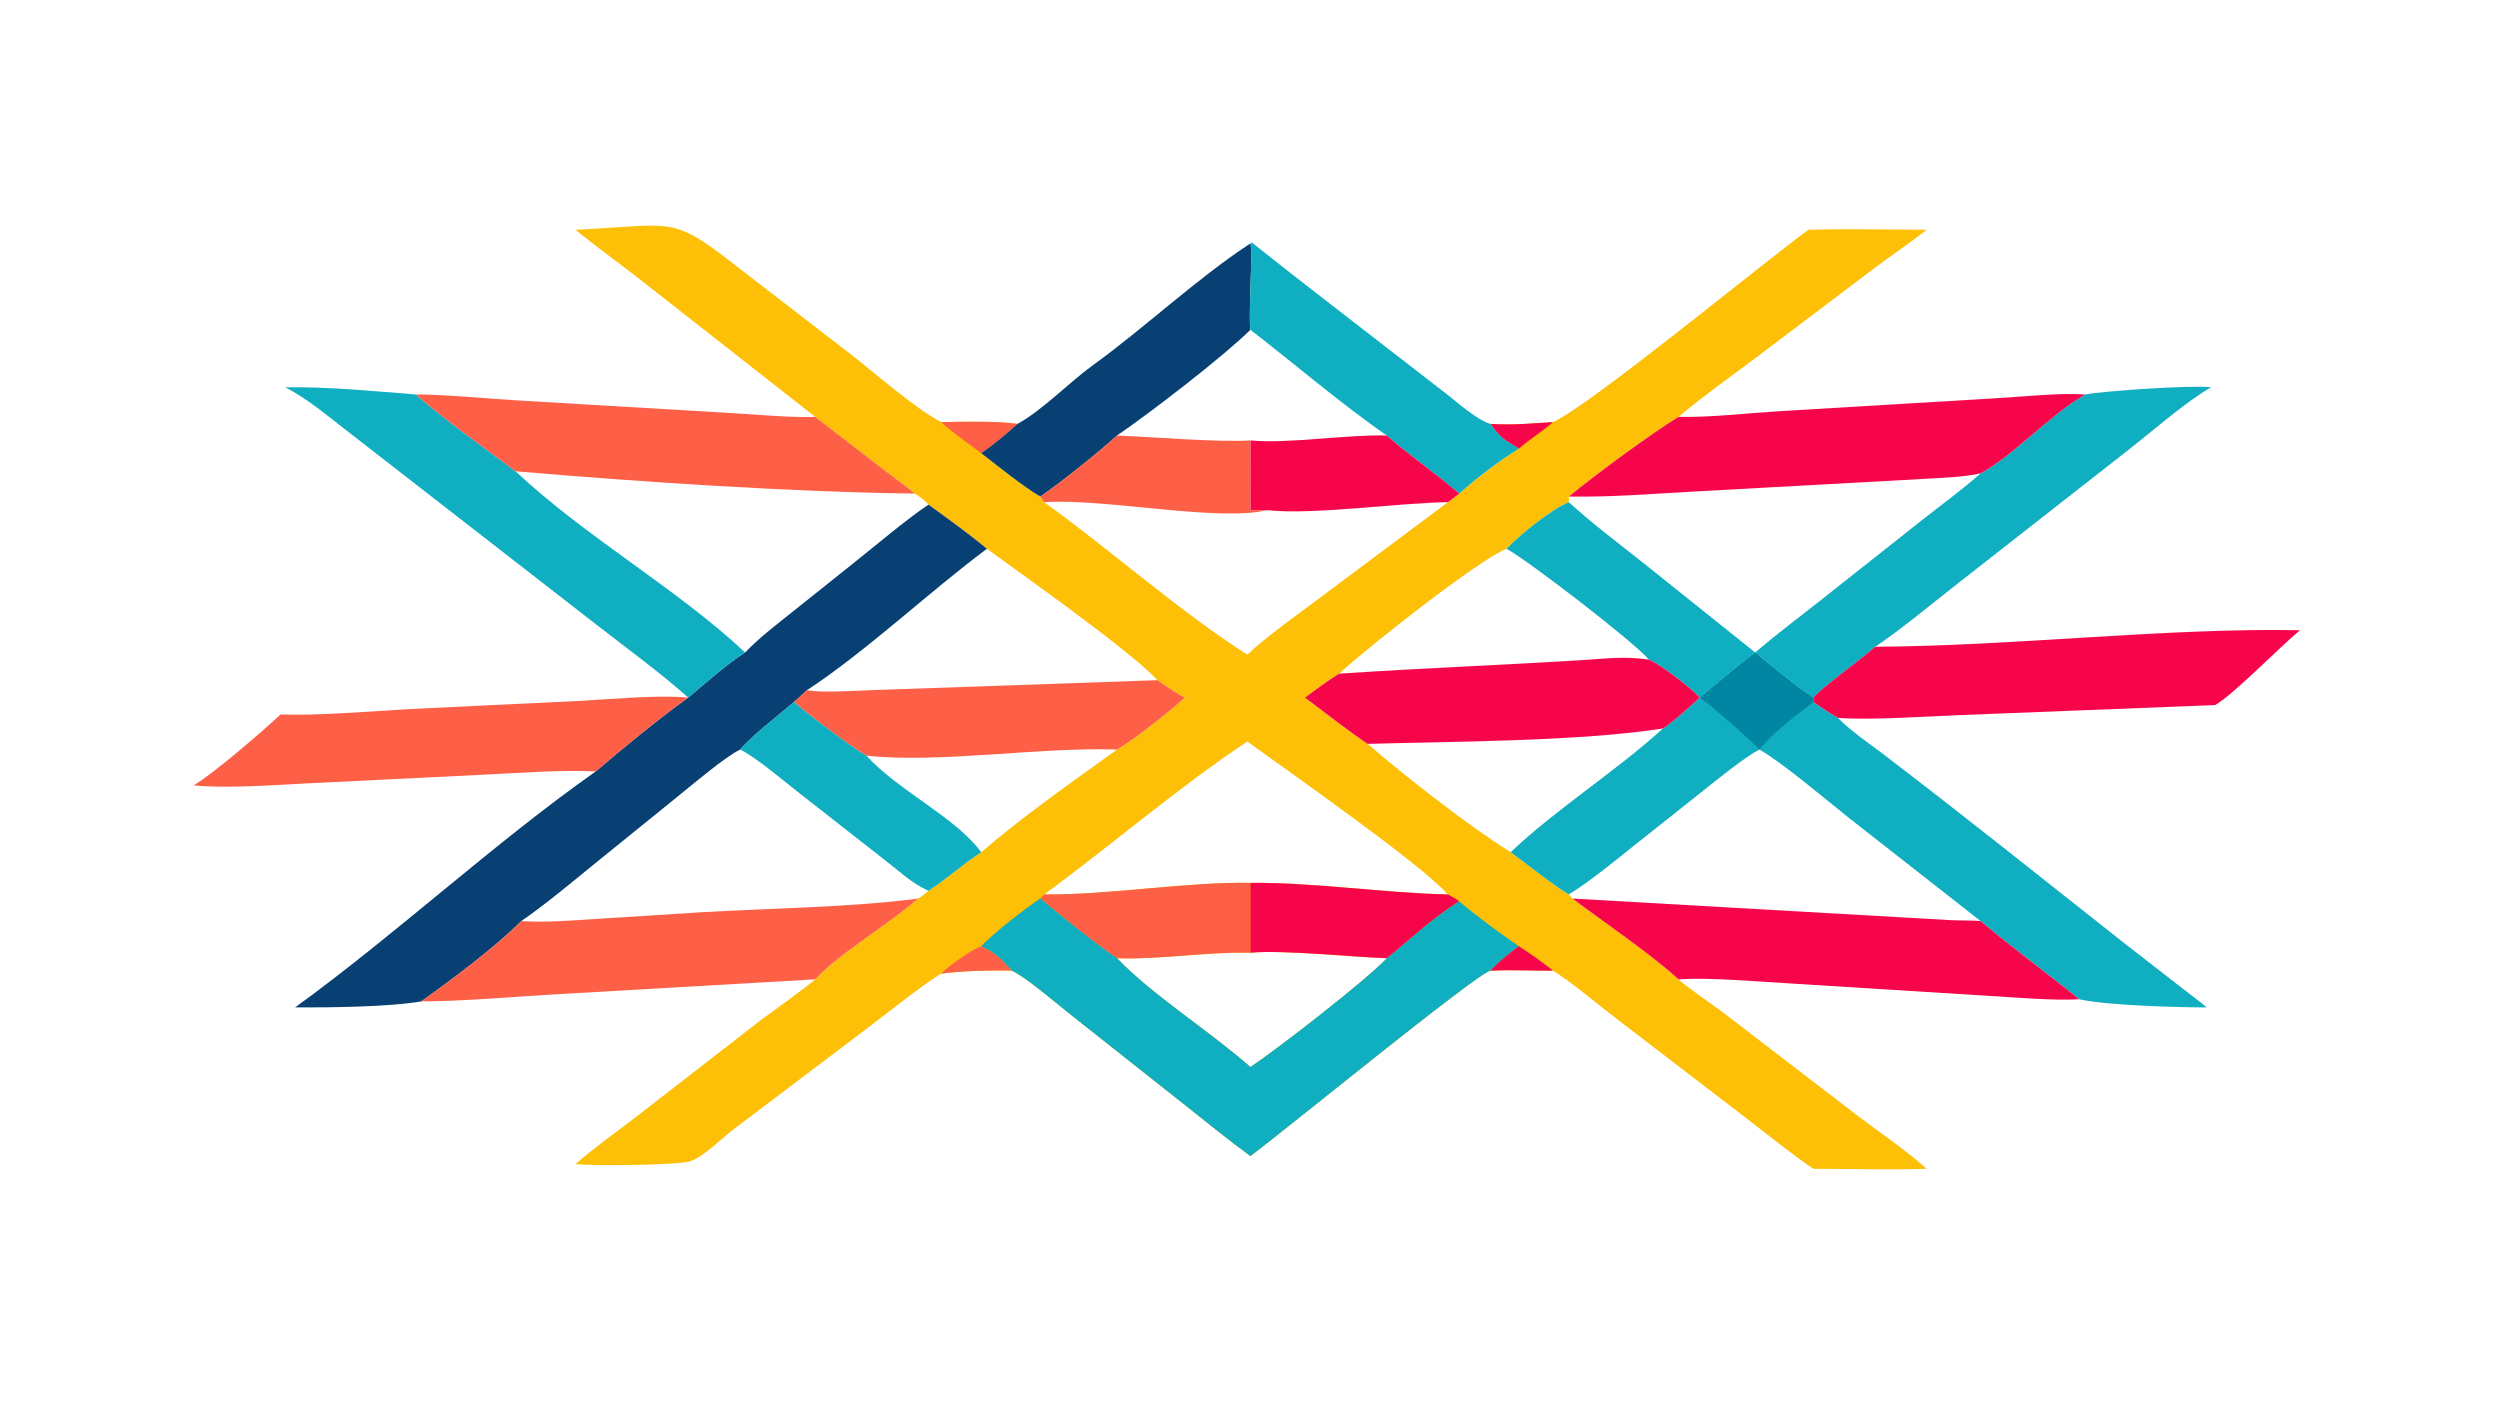 <?xml version="1.0" encoding="UTF-8"?> <svg xmlns="http://www.w3.org/2000/svg" xmlns:xlink="http://www.w3.org/1999/xlink" width="3839" height="2160" viewBox="0 0 3839 2160"><path fill="#FEC006" transform="matrix(4.219 0 0 4.219 6.10352e-05 0)" d="M209.47 83.627C246.46 81.897 243.922 77.917 269.778 98.205L310.123 129.303C318.638 136 333.357 148.864 342.608 153.649C349.662 153.475 363.337 153.206 370.333 154.288C366.043 158.182 361.89 161.621 357.14 164.957C363.299 169.713 372.24 176.988 378.64 180.745L380.043 182.774C403.807 199.848 429.801 222.951 454.001 238.272C460.773 231.822 472.228 223.701 479.992 217.887L527.012 182.774L531.121 179.656C537.372 174 545.721 167.658 552.822 163.323C547.113 159.793 546.272 159.641 542.473 154.288C550.797 154.801 556.907 154.133 565.189 153.649C578.396 147.877 642.626 94.906 658.216 83.627C671.655 83.228 687.731 83.585 701.282 83.627C695.658 88.047 687.873 93.364 681.888 97.86L638.499 130.653C629.36 137.486 619.622 144.382 610.936 151.726C600.8 157.973 580.932 172.541 571.013 180.745L571.013 182.774C564.587 185.402 553.075 194.725 548.32 199.749C538.467 203.606 498.688 234.824 487.401 245.201C483.227 247.738 478.933 251.011 474.954 253.911C480.9 258.346 491.93 266.928 497.783 270.75C511.858 282.942 534.841 300.79 549.823 310.187C555.025 313.931 566.366 322.967 571.013 325.556C571.365 325.946 572.044 326.652 572.324 327.046C583.85 335.69 600.644 347.073 610.936 356.451C612.286 358.064 624.79 366.692 627.366 368.676L675.646 405.735C683.806 411.948 693.715 418.663 701.282 425.408C688.415 425.831 673.083 425.427 660.027 425.408C653.949 421.484 641.912 411.824 635.863 407.203L587.921 370.443C582.649 366.409 570.419 356.229 565.189 353.3C557.416 353.316 550.3 352.948 542.473 353.3C537.016 354.636 466.479 412.411 455.118 420.773C447.448 415.229 439.572 408.76 432.095 402.852L390.432 369.895C385.296 365.864 373.217 355.487 368.272 353.3C362.103 353.046 348.68 353.412 342.608 354.388C337.013 357.506 322.154 369.32 316.222 373.83L267.165 410.914C262.764 414.227 256.339 420.842 251.397 422.614C246.969 424.203 215.042 424.359 209.47 423.705C215.344 418.413 225.943 410.85 232.6 405.677L276.6 371.536C281.068 368.138 293.395 359.461 296.713 356.451C304.974 347.404 324.04 336.009 334.193 327.046C335.508 326.34 336.779 325.212 337.947 324.256C344.423 319.993 350.371 314.614 357.14 310.187C371.918 297.408 390.687 284.223 406.58 272.821C412.778 269.236 426.208 258.6 431.238 253.911C428.139 252.374 424.22 249.562 421.263 247.563C411.609 237.044 372.39 209.359 359.203 199.749C352.902 194.428 344.639 188.547 337.947 183.676C336.24 181.89 334.999 180.799 332.834 179.656C331.768 178.412 324.434 173.08 322.682 171.734L296.713 151.726L233.708 102.31C226.192 96.394 216.557 89.477 209.47 83.627ZM527.012 325.556C516.551 313.905 467.86 280.035 454.001 269.889C429.529 286.075 404.047 307.995 380.043 325.556C403.757 325.789 431.949 320.919 455.118 321.339C478.199 321.106 503.455 325.027 527.012 325.556ZM406.58 348.769C419.492 362.233 440.466 375.403 455.118 388.363C464.664 382.041 496.831 357.103 504.783 348.769C491.512 348.289 467.284 345.702 455.118 346.75C438.925 346.4 422.57 349.301 406.58 348.769Z"></path><path fill="#FE6047" transform="matrix(4.219 0 0 4.219 6.10352e-05 0)" d="M380.043 325.556C403.757 325.789 431.949 320.919 455.118 321.339L455.118 346.75C438.925 346.4 422.57 349.301 406.58 348.769C398.763 343.541 386.036 333.174 378.64 327.046L380.043 325.556Z"></path><path fill="#F7054A" transform="matrix(4.219 0 0 4.219 6.10352e-05 0)" d="M455.118 321.339C478.199 321.106 503.455 325.027 527.012 325.556C528.478 326.364 529.771 327.035 531.121 328.035C520.891 334.555 513.993 341.369 504.783 348.769C491.512 348.289 467.284 345.702 455.118 346.75L455.118 321.339Z"></path><path fill="#0FAEC0" transform="matrix(4.219 0 0 4.219 6.10352e-05 0)" d="M378.64 327.046C386.036 333.174 398.763 343.541 406.58 348.769C419.492 362.233 440.466 375.403 455.118 388.363C464.664 382.041 496.831 357.103 504.783 348.769C513.993 341.369 520.891 334.555 531.121 328.035C535.148 331.772 548.034 341.22 552.822 344.385C548.672 347.545 546.051 349.475 542.473 353.3C537.016 354.636 466.479 412.411 455.118 420.773C447.448 415.229 439.572 408.76 432.095 402.852L390.432 369.895C385.296 365.864 373.217 355.487 368.272 353.3C363.745 348.509 363.072 347.521 357.14 344.385C361.683 339.594 372.958 330.772 378.64 327.046Z"></path><path fill="#FE6047" transform="matrix(4.219 0 0 4.219 6.10352e-05 0)" d="M342.608 153.649C349.662 153.475 363.337 153.206 370.333 154.288C366.043 158.182 361.89 161.621 357.14 164.957C353.051 161.879 346.114 156.999 342.608 153.649Z"></path><path fill="#FE6047" transform="matrix(4.219 0 0 4.219 6.10352e-05 0)" d="M342.608 354.388C345.705 351.209 352.907 346.106 357.14 344.385C363.072 347.521 363.745 348.509 368.272 353.3C362.103 353.046 348.68 353.412 342.608 354.388Z"></path><path fill="#F7054A" transform="matrix(4.219 0 0 4.219 6.10352e-05 0)" d="M542.473 154.288C550.797 154.801 556.907 154.133 565.189 153.649C561.303 157.129 556.779 159.788 552.822 163.323C547.113 159.793 546.272 159.641 542.473 154.288Z"></path><path fill="#F7054A" transform="matrix(4.219 0 0 4.219 6.10352e-05 0)" d="M552.822 344.385C555.492 346.134 562.792 351.091 565.189 353.3C557.416 353.316 550.3 352.948 542.473 353.3C546.051 349.475 548.672 347.545 552.822 344.385Z"></path><path fill="#0FAEC0" transform="matrix(4.219 0 0 4.219 6.10352e-05 0)" d="M638.823 237.47C643.088 241.048 655.629 251.258 660.027 253.911L660.027 255.479C663.299 257.838 665.482 259.275 668.974 261.284C673.421 265.944 680.442 270.653 685.611 274.603C714.809 296.912 743.497 319.832 772.323 342.614L794.676 360.004C797.008 361.845 801.162 364.852 803.16 366.676C793.131 366.663 766.604 365.978 756.762 363.7C744.97 354.144 732.702 345.161 720.873 335.24L672.621 297.434C665.329 291.612 647.7 276.769 640.353 272.821C635.11 275.499 624.685 283.991 619.668 287.994L594.536 307.941C587.109 313.865 579.074 320.518 571.013 325.556C566.366 322.967 555.025 313.931 549.823 310.187C566.166 294.627 587.987 280.859 605.282 265.138C608.295 263.365 615.959 256.391 618.676 253.911L618.676 253.911C624.74 248.931 632.676 242.016 638.823 237.47Z"></path><path fill="#0085A2" transform="matrix(4.219 0 0 4.219 6.10352e-05 0)" d="M638.823 237.47C643.088 241.048 655.629 251.258 660.027 253.911L660.027 255.479C653.719 260.349 645.118 266.673 640.353 272.821C637.335 269.428 622.597 256.465 618.676 253.911L618.676 253.911C624.74 248.931 632.676 242.016 638.823 237.47Z"></path><path fill="#084073" transform="matrix(4.219 0 0 4.219 6.10352e-05 0)" d="M337.947 183.676C344.639 188.547 352.902 194.428 359.203 199.749C337.913 215.632 315.315 237.041 293.674 251.239C292.243 252.543 290.438 254.288 288.971 255.479C283.384 260.422 273.638 267.722 269.421 272.821C263.96 275.416 252.406 285.278 247.009 289.619L216.496 314.322C208.125 321.159 198.539 329.166 189.742 335.24C180.53 344.545 163.892 357.011 153.319 364.476C141.92 366.529 118.884 366.731 107.401 366.676C144.566 339.703 179.717 306.914 216.801 280.803C225.961 272.903 240.908 260.656 250.491 253.911C256.588 248.836 264.615 241.595 271.2 237.47C276.546 231.938 282.744 227.238 288.751 222.443L309.787 205.657C317.497 199.566 330.166 188.78 337.947 183.676Z"></path><path fill="#0FAEC0" transform="matrix(4.219 0 0 4.219 6.10352e-05 0)" d="M758.983 143.574C765.794 142.269 798.208 140.088 804.786 140.964C796.281 145.67 782.517 157.645 774.559 163.854L712.9 212.115C704.114 218.948 691.497 229.464 682.537 235.403C677.943 239.504 662.596 250.573 660.027 253.911C655.629 251.258 643.088 241.048 638.823 237.47C632.676 242.016 624.74 248.931 618.676 253.911C615.688 250.542 604.412 241.839 600.131 240.08C594.947 233.747 555.125 203.218 548.32 199.749C553.075 194.725 564.587 185.402 571.013 182.774C579.686 190.709 588.439 197.19 597.62 204.507L638.823 237.47C646.439 230.995 655.377 224.224 663.259 218.022L699.778 189.134C706.778 183.599 714.25 178.191 720.873 172.307C733.031 165.699 745.781 151.213 758.983 143.574Z"></path><path fill="#0FAEC0" transform="matrix(4.219 0 0 4.219 6.10352e-05 0)" d="M103.842 140.964C119.535 140.744 135.69 142.332 151.318 143.574C161.896 152.83 176.285 163.039 187.63 171.529C213.471 195.729 246.169 214.049 271.2 237.47C264.615 241.595 256.588 248.836 250.491 253.911C240.809 245.208 227.562 235.524 217.087 227.365L126.209 156.757C118.936 151.133 111.975 145.191 103.842 140.964Z"></path><path fill="#F7054A" transform="matrix(4.219 0 0 4.219 6.10352e-05 0)" d="M610.936 151.726C622.4 151.992 636.01 150.366 647.611 149.662L725.651 144.996C735.696 144.457 749.503 142.915 758.983 143.574C745.781 151.213 733.031 165.699 720.873 172.307C714.704 173.638 707.898 173.867 701.585 174.228L615.772 178.953C600.071 179.815 586.801 180.951 571.013 180.745C580.932 172.541 600.8 157.973 610.936 151.726Z"></path><path fill="#F7054A" transform="matrix(4.219 0 0 4.219 6.10352e-05 0)" d="M572.324 327.046L710.084 334.915C713.641 335.104 717.383 334.938 720.873 335.24C732.702 345.161 744.97 354.144 756.762 363.7C747.604 364.27 733.549 363.041 723.928 362.472L650.716 357.895C639.151 357.217 621.937 355.701 610.936 356.451C600.644 347.073 583.85 335.69 572.324 327.046Z"></path><path fill="#F7054A" transform="matrix(4.219 0 0 4.219 6.10352e-05 0)" d="M682.537 235.403C733.377 235.129 787.861 228.469 837.155 229.38C829.886 235.321 812.896 252.904 806.219 256.632L713.875 260.255C701.197 260.728 681.09 262.209 668.974 261.284C665.482 259.275 663.299 257.838 660.027 255.479L660.027 253.911C662.596 250.573 677.943 239.504 682.537 235.403Z"></path><path fill="#FE6047" transform="matrix(4.219 0 0 4.219 6.10352e-05 0)" d="M189.742 335.24C198.963 335.825 207.93 335.028 217.135 334.454L254.702 332.065C279.905 330.576 309.364 330.307 334.193 327.046C324.04 336.009 304.974 347.404 296.713 356.451L201.473 361.951C187.209 362.755 167.241 364.525 153.319 364.476C163.892 357.011 180.53 344.545 189.742 335.24Z"></path><path fill="#FE6047" transform="matrix(4.219 0 0 4.219 6.10352e-05 0)" d="M151.318 143.574C161.926 143.569 176.576 145.029 187.546 145.697L264.133 150.221C273.348 150.691 288.222 152.127 296.713 151.726L322.682 171.734C324.434 173.08 331.768 178.412 332.834 179.656C287.557 179.05 233.221 175.44 187.63 171.529C176.285 163.039 161.896 152.83 151.318 143.574Z"></path><path fill="#FE6047" transform="matrix(4.219 0 0 4.219 6.10352e-05 0)" d="M102.166 260.002C114.524 260.641 136.059 258.811 148.863 258.091L211.22 255.09C222.361 254.477 239.861 252.838 250.491 253.911C240.908 260.656 225.961 272.903 216.801 280.803C205.528 280.115 187.922 281.391 176.137 281.958L111.242 285.161C99.172 285.794 82.064 287.012 70.484 285.866C78.291 281.088 95.043 266.624 102.166 260.002Z"></path><path fill="#F7054A" transform="matrix(4.219 0 0 4.219 6.10352e-05 0)" d="M600.131 240.08C604.412 241.839 615.688 250.542 618.676 253.911L618.676 253.911C615.959 256.391 608.295 263.365 605.282 265.138C575.139 269.872 528.694 269.871 497.783 270.75C491.93 266.928 480.9 258.346 474.954 253.911C478.933 251.011 483.227 247.738 487.401 245.201C517.016 243.193 546.63 242.091 576.244 240.231C585.189 239.67 591.184 238.792 600.131 240.08Z"></path><path fill="#FE6047" transform="matrix(4.219 0 0 4.219 6.10352e-05 0)" d="M421.263 247.563C424.22 249.562 428.139 252.374 431.238 253.911C426.208 258.6 412.778 269.236 406.58 272.821C377.952 271.83 342.426 277.903 315.383 275.051C310.516 272.402 293.335 259.476 288.971 255.479C290.438 254.288 292.243 252.543 293.674 251.239C299.412 252.172 310.353 251.476 316.552 251.219L421.263 247.563Z"></path><path fill="#084073" transform="matrix(4.219 0 0 4.219 6.10352e-05 0)" d="M455.118 88.579C456.034 91.236 454.33 115.25 455.118 120.038C445.039 129.997 418.262 150.534 406.58 158.518C400.465 164.164 385.488 176.13 378.64 180.745C372.24 176.988 363.299 169.713 357.14 164.957C361.89 161.621 366.043 158.182 370.333 154.288C379.126 149.544 389.259 139.094 397.553 133.099C416.677 119.277 435.469 101.481 455.118 88.579Z"></path><path fill="#0FAEC0" transform="matrix(4.219 0 0 4.219 6.10352e-05 0)" d="M455.118 88.579L455.625 88.263C472.642 101.845 490.572 115.515 507.844 128.956L526.502 143.401C530.826 146.783 537.534 152.823 542.473 154.288C546.272 159.641 547.113 159.793 552.822 163.323C545.721 167.658 537.372 174 531.121 179.656C522.78 172.421 513.279 166.035 504.783 158.518C489.211 147.854 470.446 131.87 455.118 120.038C454.33 115.25 456.034 91.236 455.118 88.579Z"></path><path fill="#0FAEC0" transform="matrix(4.219 0 0 4.219 6.10352e-05 0)" d="M269.421 272.821C273.638 267.722 283.384 260.422 288.971 255.479C293.335 259.476 310.516 272.402 315.383 275.051C326.259 287.298 347.917 297.529 357.14 310.187C350.371 314.614 344.423 319.993 337.947 324.256C331.551 321.271 327.787 317.477 322.245 313.186L290.423 288.272C284.944 283.955 275.066 275.614 269.421 272.821Z"></path><path fill="#F7054A" transform="matrix(4.219 0 0 4.219 6.10352e-05 0)" d="M504.783 158.518C513.279 166.035 522.78 172.421 531.121 179.656L527.012 182.774C508.882 183.007 477.593 187.526 461.309 185.693L455.118 185.693C455.092 177.236 455.024 168.742 455.118 160.29C468.435 161.639 490.234 158.073 504.783 158.518Z"></path><path fill="#FE6047" transform="matrix(4.219 0 0 4.219 6.10352e-05 0)" d="M406.58 158.518C418.768 158.97 443.995 161.077 455.118 160.29C455.024 168.742 455.092 177.236 455.118 185.693L461.309 185.693C443.034 189.994 402.579 181.364 380.043 182.774L378.64 180.745C385.488 176.13 400.465 164.164 406.58 158.518Z"></path></svg> 